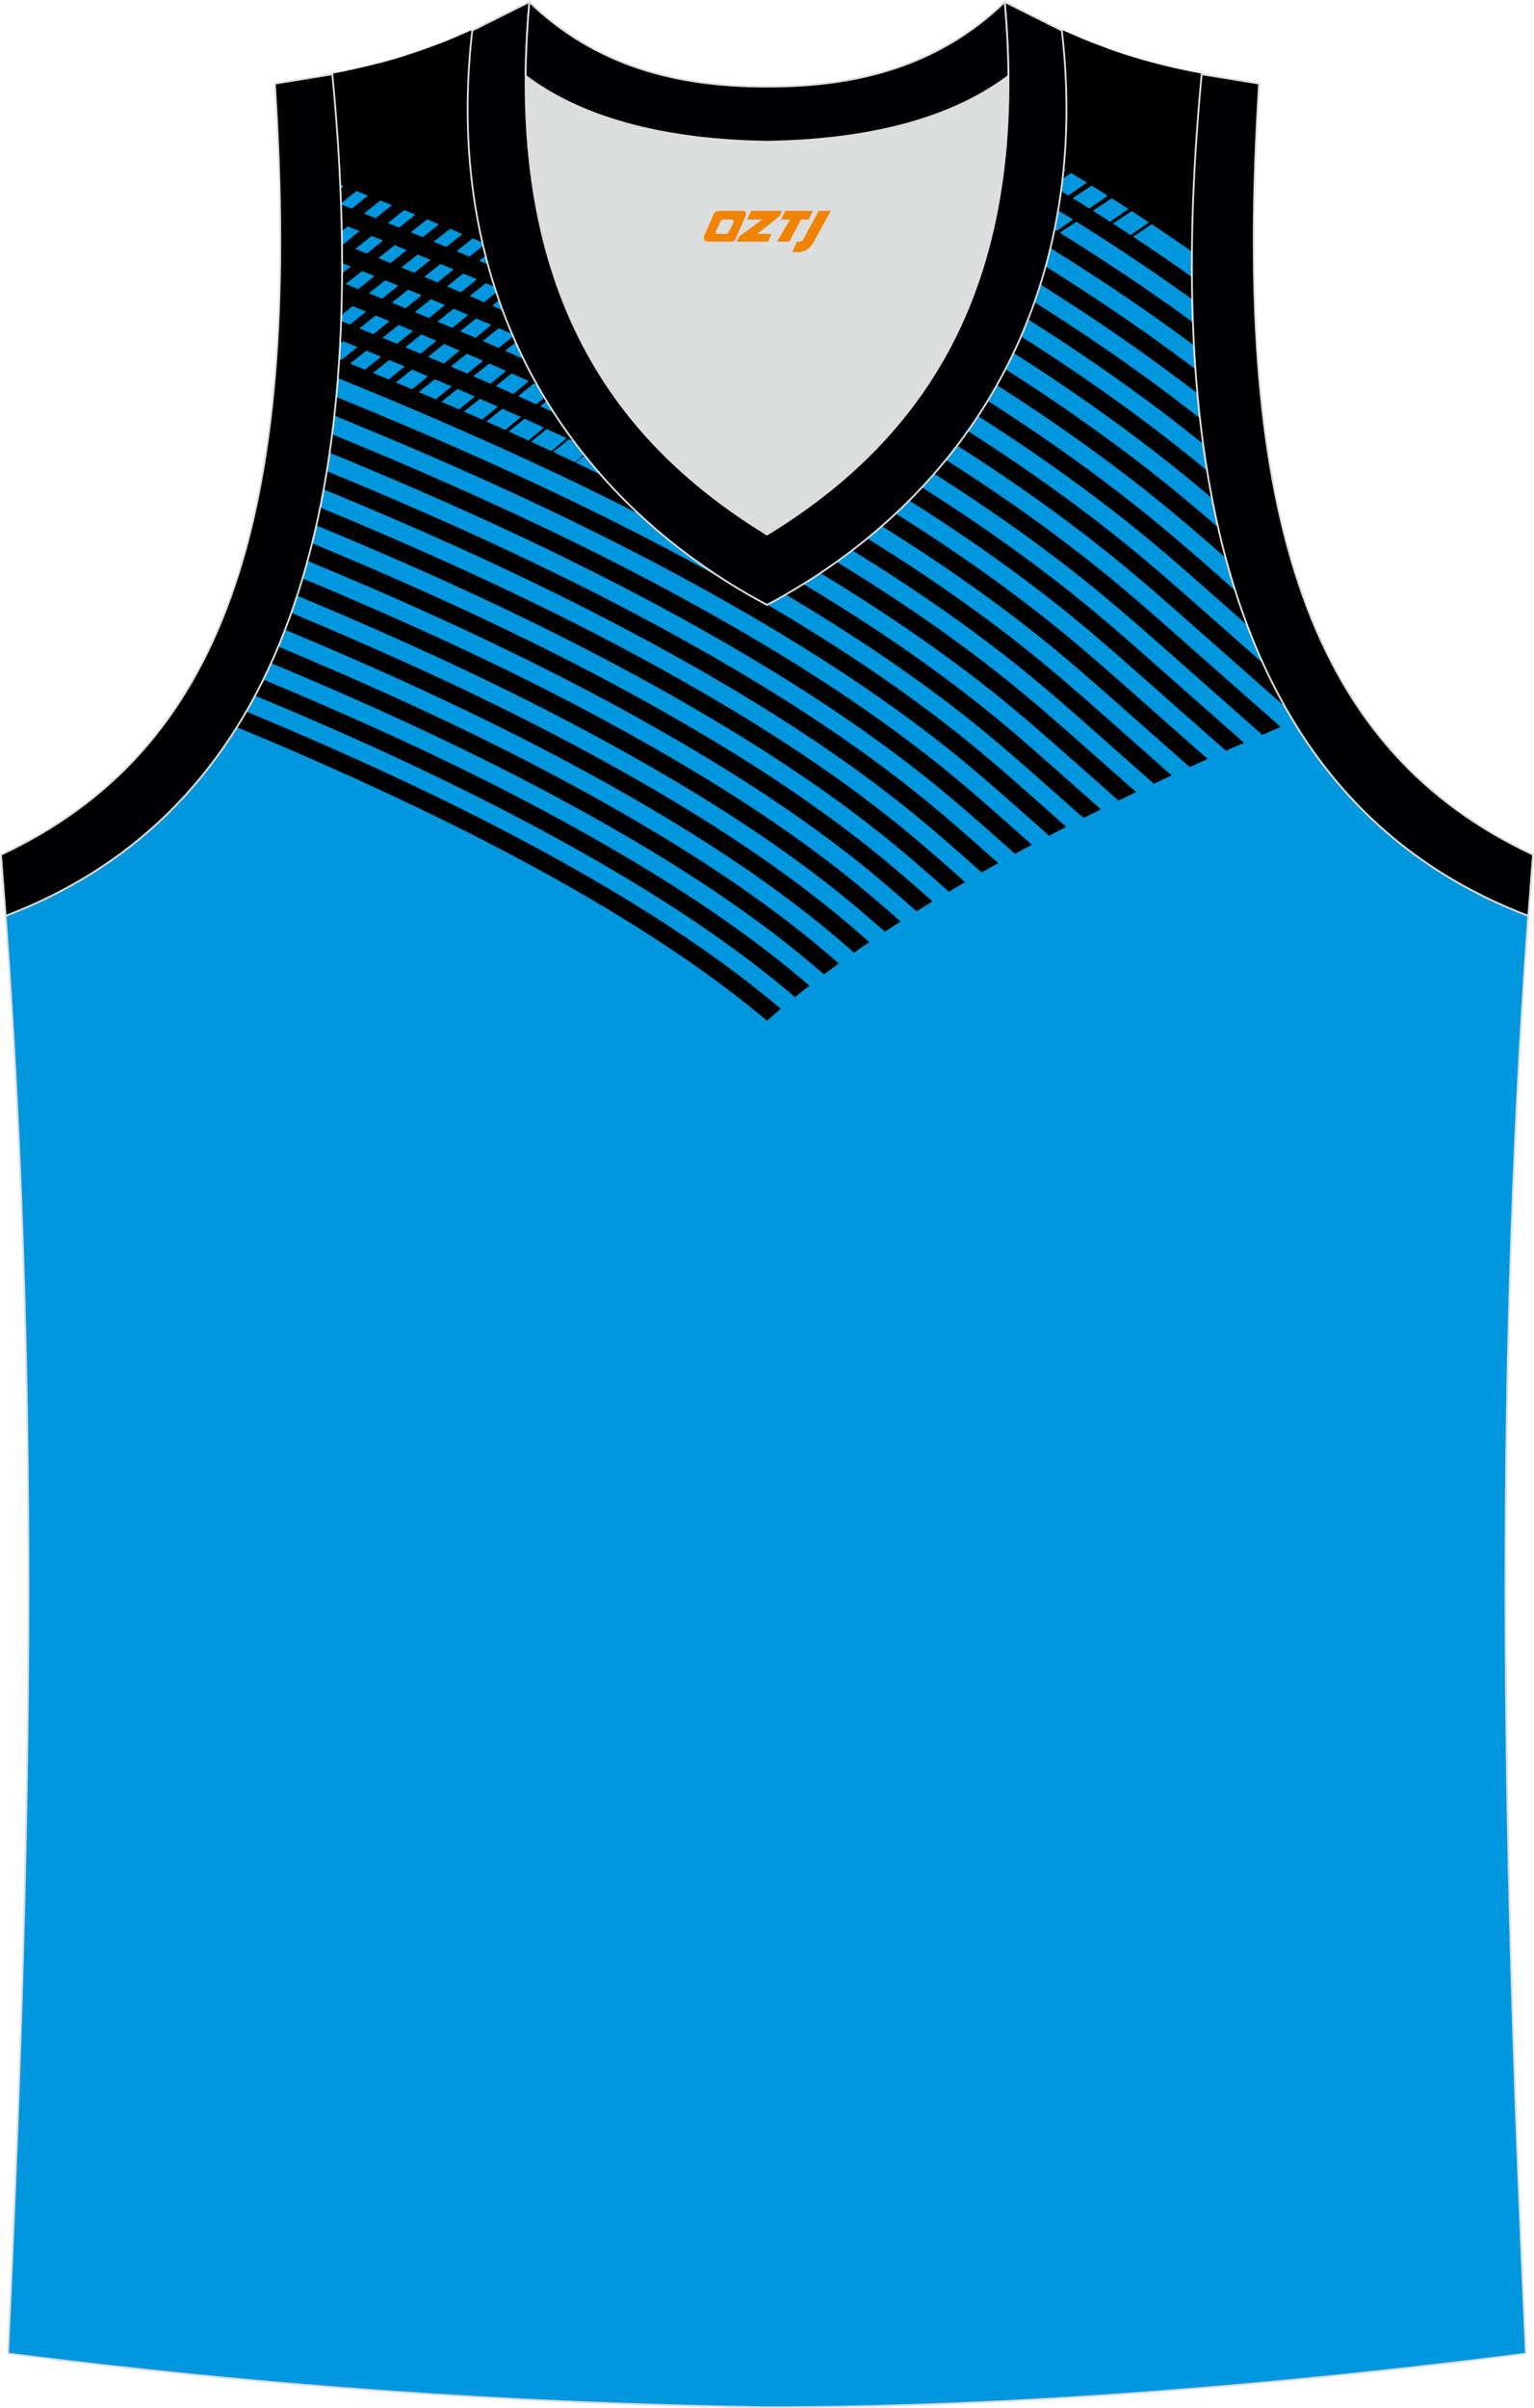 <?xml version="1.0" encoding="utf-8"?>
<!-- Generator: Adobe Illustrator 22.0.0, SVG Export Plug-In . SVG Version: 6.00 Build 0)  -->
<svg xmlns="http://www.w3.org/2000/svg" xmlns:xlink="http://www.w3.org/1999/xlink" version="1.1" id="图层_1" x="0px" y="0px" width="339.16px" height="532.13px" viewBox="0 0 339.16 532.13" enable-background="new 0 0 339.16 532.13" xml:space="preserve">
<g>
	<path fill="#0097DF" stroke="#DCDDDD" stroke-width="0.4" stroke-miterlimit="22.926" d="M169.6,531.92h-0.05H169.6   L169.6,531.92z M169.54,531.92c-57.4-0.83-113-4.88-167.77-11.86C6.56,416,9.12,311.1,1.25,202.3l0.01,0   c54.56-20.79,82.7-77.3,72.23-186l-0.02,0c10.57-1.98,19.61-4.58,30.66-9.54c8.72,14.72,36.41,24.15,65.44,24.58   c29.04-0.42,56.73-9.86,65.45-24.58c11.06,4.97,20.1,7.56,30.66,9.55l-0.02,0c-10.48,108.7,17.66,165.21,72.22,186l0.01,0   c-7.87,108.81-5.31,213.71-0.52,317.77C283.04,526.99,224.28,531.93,169.54,531.92L169.54,531.92z"/>
	<g>
		<path d="M178.95,217.8c-4.9-4.23-10.06-8.26-15.38-12.1c-2.25-1.63-4.54-3.22-6.84-4.78c-6.99-4.74-14.17-9.17-21.35-13.34    c-1.37-0.8-2.74-1.58-4.11-2.36c-9.72-5.51-19.61-10.68-29.59-15.55c-9.91-4.84-20.06-9.47-30.35-13.94    c-4.37-1.9-8.75-3.76-13.14-5.58c-0.59,1.2-1.2,2.38-1.82,3.55c4.49,1.86,8.95,3.76,13.39,5.68c10.04,4.36,20.12,8.96,30.18,13.88    c9.99,4.88,19.81,10.01,29.37,15.43c4.6,2.61,9.2,5.32,13.75,8.13c3.86,2.39,7.69,4.85,11.44,7.4    c7.4,5.02,14.57,10.37,21.27,16.11C176.82,219.47,177.88,218.63,178.95,217.8L178.95,217.8z M52.33,160.67    c0.71-1.13,1.4-2.29,2.07-3.46c6.22,2.58,12.44,5.23,18.61,7.96c38.13,16.85,74.63,36.52,99.62,57.74    c-1.04,0.87-2.05,1.75-3.05,2.63l0,0c-0.6-0.51-1.22-1.02-1.84-1.53c-24.56-20.19-59.66-38.99-96.34-55.19    C65.09,166.02,58.71,163.3,52.33,160.67L52.33,160.67z M59.91,146.51c0.54-1.2,1.08-2.41,1.59-3.64    c4.35,1.81,8.68,3.65,13.01,5.53c10.34,4.49,20.61,9.18,30.73,14.13c10.16,4.97,20.17,10.19,29.96,15.75    c6.82,3.87,13.61,7.93,20.27,12.23c1.98,1.28,3.94,2.58,5.89,3.9c5.35,3.63,10.57,7.43,15.62,11.42c2.89,2.29,5.72,4.65,8.48,7.07    c-1.11,0.8-2.2,1.61-3.28,2.41c-1.22-1.06-2.46-2.11-3.7-3.15c-5.79-4.82-11.87-9.34-18.11-13.62c-0.41-0.28-0.83-0.57-1.24-0.85    c-8.39-5.69-17.1-10.98-25.9-15.96c-3.32-1.88-6.65-3.72-10-5.52c-6.52-3.51-13.11-6.87-19.74-10.11    c-10.08-4.93-20.28-9.59-30.56-14.05C68.62,150.17,64.27,148.32,59.91,146.51L59.91,146.51z M63,139.15    c0.47-1.23,0.93-2.47,1.38-3.73c4.45,1.85,8.88,3.74,13.31,5.66c10.47,4.55,20.87,9.29,31.12,14.3    c9.72,4.75,19.3,9.74,28.69,15.02c0.55,0.31,1.1,0.62,1.65,0.93c9.11,5.16,18.13,10.64,26.86,16.57c1.83,1.24,3.65,2.51,5.45,3.79    c6.03,4.3,11.89,8.83,17.5,13.65c0.71,0.61,1.43,1.23,2.13,1.85l1.11,0.98c-1.14,0.77-2.26,1.55-3.37,2.33l-0.38-0.33    c-4.4-3.88-8.96-7.57-13.65-11.11c-3.61-2.72-7.29-5.34-11.03-7.88c-4.99-3.39-10.08-6.63-15.26-9.76    c-3.75-2.27-7.53-4.48-11.34-6.64c-9.9-5.61-19.95-10.87-30.12-15.84c-10.2-4.99-20.54-9.71-30.95-14.23    C71.77,142.83,67.39,140.97,63,139.15L63,139.15z M65.68,131.61c0.41-1.25,0.81-2.52,1.19-3.81c4.68,1.94,9.35,3.92,14,5.95    c10.6,4.6,21.13,9.41,31.5,14.48c10.42,5.09,20.67,10.45,30.71,16.15c7.57,4.29,15.06,8.79,22.38,13.56    c6.7,4.38,13.26,9,19.6,13.93c0.57,0.45,1.15,0.9,1.72,1.35c4.27,3.38,8.34,6.87,12.34,10.39c-1.17,0.75-2.32,1.5-3.47,2.26    c-2.73-2.4-5.47-4.76-8.24-7.03c-1.03-0.85-2.06-1.68-3.1-2.5c-5.62-4.45-11.44-8.65-17.41-12.66c-1.2-0.8-2.4-1.6-3.61-2.39    c-7.23-4.72-14.66-9.17-22.18-13.44c-10.02-5.68-20.2-11-30.49-16.04c-10.33-5.05-20.79-9.83-31.33-14.4    C74.78,135.43,70.24,133.51,65.68,131.61L65.68,131.61z M67.98,123.92c0.35-1.28,0.68-2.58,1.01-3.89    c5.03,2.08,10.06,4.21,15.06,6.39c10.73,4.66,21.38,9.52,31.89,14.66c10.54,5.16,20.93,10.58,31.09,16.35    c6.56,3.72,13.03,7.57,19.35,11.59c1.19,0.76,2.37,1.52,3.55,2.29c7.45,4.87,14.75,10.05,21.81,15.63    c5.03,3.98,9.76,8.09,14.44,12.23c-1.19,0.73-2.37,1.46-3.54,2.19c-1.24-1.09-2.47-2.18-3.71-3.26c-3.19-2.77-6.4-5.48-9.65-8.05    c-6.88-5.45-14.1-10.56-21.53-15.42c-7.44-4.86-15.03-9.41-22.69-13.76c-10.08-5.72-20.33-11.07-30.68-16.15l-0.19-0.09    c-7.79-3.81-15.66-7.47-23.58-11c-2.71-1.21-5.42-2.4-8.13-3.58C77.67,127.98,72.84,125.94,67.98,123.92L67.98,123.92z     M69.93,116.09c0.29-1.3,0.58-2.62,0.85-3.95c4.76,1.96,9.51,3.97,14.25,6.01c0.73,0.32,1.47,0.64,2.21,0.96    c10.86,4.72,21.64,9.64,32.27,14.84c5.15,2.52,10.27,5.1,15.34,7.76c5.43,2.84,10.81,5.77,16.13,8.79    c7.97,4.52,15.82,9.23,23.43,14.21c3.11,2.03,6.19,4.12,9.24,6.26c4.43,3.11,8.79,6.35,13.06,9.73c2.38,1.88,4.7,3.81,7,5.76    c3.27,2.78,6.48,5.61,9.68,8.45c-1.21,0.7-2.41,1.41-3.6,2.12c-5.1-4.52-10.23-9.01-15.54-13.21c-1.94-1.54-3.91-3.05-5.9-4.54    c-5.23-3.91-10.62-7.65-16.12-11.24c-5.41-3.54-10.9-6.92-16.44-10.18c-2.25-1.32-4.51-2.62-6.77-3.91    c-10.27-5.82-20.69-11.28-31.24-16.44c-10.58-5.18-21.3-10.07-32.1-14.76C80.44,120.48,75.2,118.26,69.93,116.09L69.93,116.09z     M71.55,108.12c0.24-1.32,0.48-2.66,0.7-4.01c6.07,2.49,12.13,5.04,18.16,7.67c11,4.77,21.9,9.75,32.66,15.02    c10.8,5.28,21.43,10.84,31.83,16.74c4.14,2.35,8.24,4.74,12.3,7.2c3.93,2.38,7.82,4.82,11.65,7.33    c6.49,4.25,12.87,8.72,19.09,13.47c1.24,0.95,2.48,1.91,3.71,2.88c4.6,3.65,9.02,7.45,13.4,11.29c1.68,1.48,3.35,2.96,5.02,4.44    l0.64,0.57c-1.23,0.68-2.45,1.37-3.67,2.06l-0.28-0.25c-5.08-4.51-10.17-9.01-15.41-13.26c-0.72-0.58-1.44-1.16-2.16-1.73    c-7.08-5.6-14.48-10.86-22.1-15.87l-0.42-0.27c-7.77-5.09-15.71-9.85-23.73-14.4c-10.39-5.89-20.94-11.41-31.62-16.64    c-10.71-5.24-21.56-10.2-32.48-14.94C83.11,112.94,77.35,110.5,71.55,108.12L71.55,108.12z M72.88,100.04    c0.19-1.34,0.38-2.7,0.56-4.07c6.74,2.75,13.46,5.57,20.15,8.48c8.7,3.78,17.34,7.68,25.9,11.76c2.39,1.14,4.77,2.28,7.14,3.44    c10.92,5.35,21.68,10.97,32.21,16.94c8.33,4.72,16.52,9.65,24.47,14.85c1.26,0.82,2.51,1.65,3.75,2.49    c6.66,4.48,13.19,9.2,19.54,14.23c1.32,1.05,2.63,2.11,3.93,3.18c5.07,4.18,9.95,8.52,14.84,12.86l0.76,0.67    c0.67,0.6,1.34,1.19,2.02,1.79c-1.25,0.67-2.49,1.34-3.73,2.01l-1.68-1.49c-3.2-2.84-6.41-5.69-9.65-8.47    c-2.95-2.54-5.92-5.02-8.96-7.42c-3.5-2.77-7.07-5.46-10.71-8.07c-4.03-2.89-8.13-5.7-12.3-8.43    c-7.95-5.2-16.06-10.08-24.25-14.73c-2.27-1.29-4.54-2.56-6.83-3.81c-8.3-4.55-16.7-8.88-25.16-13.03    c-10.84-5.31-21.81-10.32-32.87-15.12c-2.83-1.23-5.67-2.44-8.52-3.65C79.97,102.96,76.43,101.49,72.88,100.04L72.88,100.04z     M73.93,91.84c0.15-1.36,0.29-2.74,0.42-4.12c7.5,3.04,14.98,6.18,22.43,9.41c11.25,4.89,22.41,9.99,33.43,15.38    c11.05,5.41,21.93,11.1,32.58,17.14c8.51,4.82,16.87,9.85,24.99,15.18c1.91,1.25,3.82,2.53,5.72,3.82    c3.1,2.11,6.17,4.28,9.21,6.51c2.99,2.19,5.95,4.44,8.87,6.75c3.59,2.85,7.08,5.78,10.52,8.76c2.9,2.51,5.77,5.06,8.64,7.6    c1.34,1.19,2.68,2.38,4.03,3.57l0.97,0.86c-1.27,0.65-2.53,1.31-3.79,1.96c-1.29-1.13-2.57-2.27-3.85-3.41    c-1.26-1.12-2.53-2.24-3.8-3.36c-4.99-4.4-10.01-8.76-15.19-12.86c-0.61-0.48-1.22-0.96-1.83-1.44    c-6.97-5.42-14.22-10.54-21.68-15.43c-2.54-1.66-5.1-3.29-7.67-4.9c-2.83-1.76-5.68-3.49-8.54-5.19c-2.84-1.68-5.7-3.34-8.56-4.96    c-10.63-6.03-21.44-11.69-32.37-17.04c-10.96-5.37-22.07-10.44-33.26-15.3C88.16,97.72,81.06,94.74,73.93,91.84L73.93,91.84z     M74.71,83.54c0.11-1.38,0.21-2.77,0.3-4.17c8.35,3.36,16.67,6.83,24.95,10.43c11.38,4.94,22.67,10.1,33.81,15.56    c11.18,5.47,22.18,11.23,32.96,17.34c8.68,4.92,17.22,10.06,25.51,15.5c8.3,5.44,16.42,11.22,24.28,17.44    c2.73,2.16,5.4,4.37,8.03,6.62c2.91,2.48,5.78,5,8.65,7.53c0.96,0.84,1.91,1.69,2.86,2.54c1.33,1.18,2.66,2.35,3.99,3.53    l3.36,2.97c-1.28,0.64-2.56,1.28-3.84,1.92l-2.16-1.91c-0.69-0.61-1.39-1.23-2.08-1.84l-1.91-1.69    c-4.59-4.07-9.18-8.14-13.87-12.06c-1.81-1.52-3.65-3.01-5.49-4.48c-1.07-0.85-2.15-1.69-3.23-2.52    c-6.7-5.15-13.64-10.03-20.77-14.7c-8.28-5.43-16.74-10.52-25.3-15.37c-10.76-6.1-21.69-11.82-32.74-17.23    c-11.09-5.43-22.32-10.57-33.64-15.48C90.55,90.05,82.65,86.75,74.71,83.54L74.71,83.54z M75.25,75.15    c0.07-1.39,0.13-2.8,0.18-4.21c9.27,3.71,18.51,7.55,27.71,11.54c8.97,3.89,17.88,7.92,26.71,12.12c2.5,1.19,5,2.4,7.49,3.61    c11.3,5.54,22.43,11.36,33.33,17.54l1.02,0.58c8.51,4.85,16.88,9.9,25.02,15.24c7.68,5.03,15.21,10.35,22.52,16.04    c0.75,0.59,1.51,1.17,2.25,1.77c6.88,5.45,13.4,11.22,19.92,17c1.31,1.16,2.62,2.32,3.94,3.48l3.38,2.98l2.48,2.18    c-1.3,0.62-2.59,1.25-3.88,1.88l-0.88-0.77l-3.73-3.29c-1.31-1.16-2.63-2.32-3.94-3.48l-1.96-1.73    c-5.84-5.17-11.71-10.31-17.79-15.13c-7.85-6.21-16.05-12.05-24.5-17.59c-0.32-0.21-0.64-0.42-0.96-0.63    c-8.15-5.31-16.46-10.3-24.85-15.07c-10.88-6.17-21.94-11.96-33.11-17.43c-11.22-5.5-22.58-10.69-34.03-15.66    c-1.47-0.64-2.94-1.27-4.42-1.9C89.89,81.12,82.59,78.1,75.25,75.15L75.25,75.15z M75.55,66.68c0.03-1.41,0.06-2.82,0.07-4.25    c7.97,3.16,15.92,6.42,23.84,9.79c2.28,0.97,4.57,1.95,6.84,2.94c11.64,5.06,23.19,10.34,34.58,15.92    c11.43,5.6,22.68,11.49,33.71,17.74c9.04,5.13,17.93,10.48,26.56,16.14l0.79,0.52c8.36,5.51,16.54,11.36,24.48,17.64    c1.9,1.51,3.78,3.04,5.64,4.59c4.98,4.16,9.82,8.45,14.66,12.73c1.29,1.15,2.59,2.29,3.88,3.44l0.1,0.09l8.34,7.36    c-1.31,0.61-2.62,1.22-3.93,1.84l-7.14-6.3c-1.29-1.14-2.59-2.29-3.88-3.44c-2.66-2.36-5.32-4.71-8-7.04    c-3.98-3.47-8.01-6.88-12.13-10.14c-3.81-3.02-7.71-5.95-11.67-8.8c-4.36-3.14-8.81-6.18-13.32-9.15    c-8.62-5.66-17.43-10.96-26.34-16.02c-11-6.24-22.18-12.09-33.49-17.63c-11.34-5.56-22.83-10.81-34.41-15.84    c-8.89-3.86-17.85-7.59-26.87-11.2L75.55,66.68L75.55,66.68z M75.65,58.13c0-1.42-0.01-2.85-0.03-4.29    c11.35,4.46,22.64,9.12,33.87,13.99c11.77,5.11,23.45,10.45,34.97,16.1c11.56,5.66,22.94,11.62,34.08,17.94    c9.22,5.23,18.28,10.69,27.08,16.46c8.81,5.78,17.42,11.92,25.77,18.53c4.24,3.35,8.35,6.84,12.41,10.37    c2.77,2.41,5.52,4.85,8.27,7.28c1.27,1.13,2.55,2.26,3.83,3.38l6.05,5.34l5.05,4.46c-1.33,0.6-2.65,1.2-3.97,1.8l-9.77-8.62    c-1.28-1.13-2.55-2.26-3.83-3.38l-2.06-1.83c-6.06-5.36-12.14-10.69-18.45-15.68c-0.6-0.48-1.21-0.96-1.82-1.43    c-7.61-5.93-15.53-11.54-23.66-16.88c-8.79-5.77-17.77-11.19-26.86-16.34c-11.13-6.31-22.43-12.23-33.86-17.83    c-11.47-5.62-23.09-10.94-34.79-16.02C97.26,66.85,86.5,62.41,75.65,58.13L75.65,58.13z M75.54,49.51    c-0.03-1.43-0.08-2.87-0.13-4.32c12.48,4.86,24.91,9.96,37.26,15.32c11.9,5.17,23.71,10.57,35.35,16.28    c11.68,5.73,23.19,11.75,34.46,18.14c9.34,5.3,18.57,10.86,27.6,16.79c8.46,5.56,16.72,11.42,24.71,17.66    c0.52,0.41,1.04,0.82,1.56,1.23c7.28,5.76,14.18,11.87,21.08,17.98c1.25,1.11,2.5,2.22,3.76,3.32l12.01,10.59l1.85,1.63    c-1.07,0.47-2.15,0.94-3.22,1.41l-0.79,0.35l-12.46-11l-0.01-0.01c-1.25-1.11-2.51-2.21-3.76-3.32    c-6.88-6.09-13.75-12.18-20.9-17.84c-7.6-6.01-15.46-11.67-23.52-17.05c-0.82-0.55-1.65-1.09-2.46-1.63    c-8.9-5.85-18.06-11.37-27.38-16.65c-11.25-6.38-22.68-12.37-34.24-18.03c-11.6-5.68-23.34-11.06-35.18-16.2    c-3.19-1.39-6.39-2.76-9.6-4.11C92.91,56.43,84.25,52.91,75.54,49.51L75.54,49.51z M75.25,40.82c-0.06-1.44-0.14-2.89-0.22-4.35    c13.68,5.28,27.3,10.84,40.82,16.71c12.03,5.22,23.96,10.69,35.74,16.46c11.81,5.79,23.44,11.88,34.83,18.34    c9.52,5.4,18.92,11.07,28.12,17.12c9.18,6.03,18.13,12.42,26.76,19.24c7.41,5.86,14.43,12.08,21.46,18.3    c1.17,1.04,2.34,2.07,3.51,3.11l0.19,0.16l16.68,14.72c-1.35,0.57-2.7,1.15-4.05,1.73l-15.27-13.47c-1.24-1.09-2.47-2.18-3.7-3.27    c-2.84-2.51-5.67-5.02-8.53-7.5c-4.19-3.65-8.43-7.23-12.76-10.66c-8.53-6.75-17.39-13.07-26.48-19.04    c-9.07-5.96-18.4-11.59-27.9-16.98c-11.37-6.45-22.93-12.5-34.61-18.23c-11.72-5.75-23.6-11.18-35.56-16.38    C101.41,51.25,88.39,45.92,75.25,40.82L75.25,40.82z M74.76,32.08c-0.09-1.45-0.19-2.91-0.3-4.38c3.95,1.51,7.89,3.04,11.82,4.6    c1.57,0.62,3.15,1.25,4.72,1.88c9.38,3.76,18.73,7.65,28.03,11.69c12.16,5.28,24.22,10.8,36.12,16.64c2.03,0.99,4.05,2,6.06,3.01    c9.86,4.95,19.58,10.11,29.14,15.53c8.14,4.61,16.19,9.43,24.11,14.5c1.52,0.97,3.03,1.95,4.54,2.94    c5.72,3.76,11.35,7.65,16.86,11.69c3.51,2.57,6.97,5.21,10.39,7.91c3.79,3,7.49,6.1,11.14,9.24c3.6,3.1,7.16,6.25,10.72,9.4    c1.21,1.07,2.42,2.15,3.64,3.21l7.53,6.65c1.52,3.35,3.15,6.55,4.89,9.62l-3.14-2.77l-11.92-10.52c-1.21-1.07-2.42-2.14-3.64-3.21    c-7.13-6.31-14.26-12.62-21.68-18.5c-2.35-1.86-4.71-3.68-7.1-5.47c-6.47-4.85-13.11-9.49-19.87-13.93    c-4.57-3.01-9.21-5.93-13.91-8.79c-4.79-2.91-9.63-5.75-14.52-8.52c-11.5-6.52-23.18-12.64-34.99-18.43    c-7.71-3.78-15.49-7.43-23.31-10.96c-2.77-1.25-5.56-2.49-8.34-3.72c-1.43-0.63-2.86-1.25-4.29-1.88    C103.39,43.4,89.15,37.61,74.76,32.08L74.76,32.08z M74.11,23.28c15.69,5.97,31.21,12.25,46.52,18.9    c12.23,5.31,24.36,10.86,36.33,16.74c11.94,5.86,23.74,12.04,35.36,18.63c9.85,5.59,19.53,11.44,28.94,17.62    c9.43,6.2,18.62,12.76,27.47,19.76c7.56,5.98,14.83,12.41,22.09,18.84c1.18,1.05,2.37,2.1,3.56,3.15l1.38,1.22    c-0.94-2.49-1.83-5.04-2.67-7.66c-7.17-6.34-14.34-12.68-21.9-18.66c-8.94-7.08-18.22-13.7-27.75-19.97    c-9.54-6.27-19.29-12.17-29.16-17.76c-11.64-6.6-23.52-12.82-35.58-18.74c-12.02-5.9-24.21-11.48-36.5-16.82    c-16.05-6.97-32.22-13.5-48.48-19.66C73.86,20.35,73.99,21.83,74.11,23.28L74.11,23.28z M76.58,15.68    c15.93,6.05,31.69,12.43,47.24,19.18c12.36,5.36,24.62,10.98,36.72,16.92c12.06,5.92,23.99,12.17,35.74,18.83    c10.03,5.69,19.89,11.64,29.46,17.94c9.6,6.31,18.95,12.99,27.96,20.13c4.53,3.59,8.96,7.33,13.34,11.13    c1.32,1.15,2.64,2.31,3.96,3.46c-0.59-2.2-1.15-4.45-1.67-6.74c-4.3-3.73-8.67-7.42-13.16-10.97    c-9.1-7.21-18.55-13.95-28.24-20.33c-9.71-6.39-19.63-12.38-29.68-18.09c-11.76-6.67-23.77-12.96-35.96-18.94    c-12.15-5.96-24.47-11.6-36.89-16.99c-13.87-6.02-27.83-11.72-41.87-17.14C81.24,14.67,78.94,15.19,76.58,15.68L76.58,15.68z     M89.87,12.25c12.49,4.88,24.88,9.97,37.12,15.29c12.49,5.42,24.87,11.09,37.1,17.09c12.19,5.98,24.25,12.3,36.11,19.03    c10.21,5.79,20.24,11.85,29.99,18.27c9.77,6.43,19.28,13.23,28.45,20.49c3.15,2.49,6.24,5.06,9.31,7.66    c-0.39-2-0.75-4.04-1.09-6.11c-1.9-1.58-3.82-3.14-5.76-4.68c-9.26-7.33-18.88-14.2-28.74-20.69    c-9.88-6.5-19.98-12.61-30.21-18.41c-11.88-6.74-24.02-13.1-36.33-19.14c-11.24-5.52-22.63-10.76-34.1-15.79    c-4.77-1.59-9.17-3.47-13.04-5.61c-7.65-3.23-15.33-6.37-23.03-9.42C93.7,10.98,91.78,11.64,89.87,12.25L89.87,12.25z     M101.07,8.09c1-0.43,2.03-0.87,3.06-1.34c0.74,1.25,1.62,2.46,2.62,3.63C104.86,9.61,102.97,8.85,101.07,8.09L101.07,8.09z     M151.82,29.93c5.31,2.46,10.59,4.98,15.84,7.56c12.32,6.04,24.5,12.43,36.49,19.23c10.38,5.89,20.59,12.06,30.51,18.59    c9.94,6.54,19.62,13.46,28.95,20.85c0.8,0.63,1.6,1.27,2.39,1.91c-0.25-1.86-0.49-3.74-0.71-5.65    c-9.18-7.23-18.69-14.01-28.45-20.43c-10.05-6.61-20.32-12.83-30.73-18.73c-12.01-6.81-24.26-13.23-36.71-19.34    c-1.92-0.94-3.85-1.88-5.78-2.81C159.63,30.88,155.68,30.49,151.82,29.93L151.82,29.93z M173.03,31.23    c1.73,0.85,3.46,1.72,5.18,2.58l0.01,0c1.48,0.74,2.96,1.49,4.43,2.25l0.52,0.27c1.79,0.92,3.58,1.85,5.36,2.78l0.21,0.11    c0.69,0.36,1.38,0.73,2.07,1.09l0.25,0.13c0.68,0.36,1.35,0.72,2.03,1.08s1.35,0.72,2.03,1.08l0.82,0.44    c0.5,0.27,1,0.54,1.49,0.81c0.56,0.3,1.11,0.6,1.67,0.91l1.38,0.76l0.4,0.22c1.31,0.72,2.61,1.44,3.91,2.17l0.61,0.34l1.3,0.73    l0.82,0.46l0.57,0.32l1.15,0.65c0.8,0.46,1.61,0.92,2.41,1.38c0.47,0.27,0.94,0.54,1.4,0.81l0.75,0.44l0.52,0.31    c1.06,0.62,2.12,1.24,3.18,1.87l0.67,0.4c0.48,0.28,0.95,0.57,1.43,0.85l0.56,0.33l0.4,0.24l0.58,0.35l0.38,0.23l0.61,0.37    l0.35,0.21l0.64,0.39l0.31,0.19c2.09,1.27,4.17,2.56,6.25,3.85c3.16,1.98,6.31,4,9.42,6.05c7.46,4.91,14.77,10.03,21.91,15.4    l0.71,0.53l0.44,0.33l0.15,0.11c0.53,0.4,1.06,0.81,1.6,1.22l0.81,0.62c-0.16-1.76-0.31-3.53-0.43-5.33l-0.88-0.66    c-2.88-2.16-5.79-4.29-8.72-6.38c-4.41-3.14-8.88-6.19-13.4-9.17c-6.48-4.26-13.04-8.37-19.68-12.33l-0.44-0.26    c-0.4-0.24-0.79-0.47-1.19-0.71l-1.1-0.65l-0.71-0.42l-0.58-0.34l-0.27-0.16l-0.73-0.43l-0.94-0.55l-0.6-0.35l-0.11-0.06    l-1.21-0.7l-0.42-0.24c-0.71-0.41-1.41-0.81-2.12-1.22l-1.15-0.65l-0.57-0.32l-0.82-0.46l-0.64-0.36l-1.27-0.71    c-0.44-0.25-0.89-0.49-1.33-0.74l-1.02-0.56l-0.69-0.38c-7.53-4.16-15.15-8.17-22.85-12.06    C178.28,30.95,175.66,31.13,173.03,31.23L173.03,31.23z M187.98,29.83c8.09,4.17,16.11,8.49,24.05,12.99    c10.74,6.09,21.29,12.48,31.55,19.24c6.93,4.56,13.73,9.3,20.38,14.25c-0.09-1.68-0.16-3.39-0.23-5.11    c-5.89-4.3-11.88-8.45-17.98-12.46c-10.38-6.84-21-13.27-31.77-19.38c-6.45-3.66-12.98-7.21-19.57-10.66    C192.32,29.13,190.17,29.51,187.98,29.83L187.98,29.83z M200.41,27.33c5.22,2.78,10.41,5.63,15.56,8.55    c10.92,6.19,21.65,12.69,32.07,19.56c5.25,3.46,10.44,7.03,15.55,10.7c-0.04-1.63-0.06-3.28-0.07-4.94    c-4.38-3.11-8.81-6.13-13.29-9.09c-10.56-6.96-21.35-13.49-32.29-19.7c-3.98-2.26-8-4.48-12.03-6.66    C204.12,26.32,202.29,26.85,200.41,27.33z"/>
		<path d="M263.52,55.59c-13.9-9.69-28.33-18.62-43.07-26.98c-2.91-1.65-5.83-3.28-8.77-4.89c10.79-4.21,19.2-10,23.34-16.98    c11.06,4.97,20.1,7.56,30.66,9.55l-0.02,0C264.32,30.24,263.62,43.33,263.52,55.59z"/>
		<path d="M260.77,51.2l2.85-1.92l0.02-0.73l-2.01,1.45C261.7,50.09,260.7,51.1,260.77,51.2z"/>
		<path d="M248.88,53.41c4.52-3.02,9.95-6.69,14.93-10.04l0.04-1.11c-5.15,3.6-10.95,7.65-15.58,10.9    C248.37,53.29,248.79,53.27,248.88,53.41z"/>
		<path d="M244.89,50.17l19.19-12.75c0.02-0.46,0.04-0.92,0.07-1.38l-19.6,13.56C244.67,49.77,244.77,50,244.89,50.17z"/>
		<path d="M234.03,51.61c9.03-5.98,19.58-12.99,28.61-18.97c-0.24-0.34-0.48-0.69-0.71-1.03c-8.93,6.11-21.38,14.64-30.31,20.76    C231.76,52.57,233.89,51.4,234.03,51.61z"/>
		<path d="M226.95,50.54l32.68-21.63c-0.26-0.38-0.52-0.76-0.78-1.14l-32.39,22.02L226.95,50.54z"/>
		<path d="M221.96,48.05l34.66-22.88c-0.28-0.42-0.57-0.83-0.85-1.25l-34.42,23.31L221.96,48.05z"/>
		<path d="M217.09,45.51l36.52-24.06c-0.3-0.45-0.61-0.9-0.91-1.35l-36.3,24.48L217.09,45.51z"/>
		<path d="M212.53,42.76l38.06-25.05c-0.33-0.49-0.65-0.97-0.98-1.46l-38.56,25.83L212.53,42.76z"/>
		<path d="M209.99,38.65l37.59-24.67c-0.35-0.52-0.7-1.04-1.05-1.57l-39.51,26.41L209.99,38.65z"/>
		<path d="M203.08,37.45l41.11-26.95c-0.76-0.28-1.53-0.57-2.31-0.87l-40.73,27.14L203.08,37.45z"/>
		<path d="M198.5,34.77l40.25-26.41c-0.77-0.32-1.54-0.65-2.32-0.99l-3.4,2.26c-4.5,5.64-11.89,10.38-21.01,13.98l-15.5,10.31    L198.5,34.77z"/>
		<path d="M196.56,30.27l4.91-3.22c-1.8,0.48-3.65,0.93-5.52,1.33l-3.58,2.38L196.56,30.27z"/>
		<polygon points="188.35,29.93 188.65,29.73 188.2,29.8   "/>
		<path d="M143.82,94.9l8.65-7.19l-0.5-0.57l-8.31,7.57L143.82,94.9L143.82,94.9z M74.84,81.73c0.04-0.59,0.09-1.18,0.13-1.78    l39.41-31.76c0.44,0.56,0.89,1.11,1.34,1.67l-40.3,32.05L74.84,81.73L74.84,81.73z M75.21,75.93l37.16-29.5    c-0.47-0.59-0.94-1.18-1.41-1.76l-35.63,28.7C75.29,74.22,75.25,75.08,75.21,75.93L75.21,75.93z M75.47,69.62l33.56-26.63    c-0.5-0.62-0.99-1.24-1.49-1.87L75.55,66.8C75.53,67.74,75.5,68.68,75.47,69.62L75.47,69.62z M75.62,63.4l30.07-23.86    c-0.52-0.65-1.04-1.31-1.57-1.97L75.64,60.4C75.64,61.41,75.63,62.41,75.62,63.4L75.62,63.4z M75.64,57.32l26.7-21.22l-1.64-2.06    L75.63,54.19C75.64,55.24,75.64,56.28,75.64,57.32L75.64,57.32z M75.57,51.06L97.7,33.48l-1.64-2.07L75.5,47.94    C75.53,48.98,75.55,50.03,75.57,51.06L75.57,51.06z M75.41,44.9c-0.04-1.06-0.08-2.13-0.13-3.21l14.83-11.92l1.68,2.11L75.41,44.9    L75.41,44.9z M75.11,38.2c-0.14-2.67-0.3-5.38-0.48-8.12l9.87-2.78l1.68,2.11L75.11,38.2L75.11,38.2z M80.23,84.17l38.83-30.86    c-0.42-0.52-0.84-1.04-1.26-1.56L78.23,83.67L80.23,84.17L80.23,84.17z M87.22,84.74l35.18-27.99c-0.4-0.49-0.79-0.98-1.19-1.46    l-36.94,29.9L87.22,84.74L87.22,84.74z M90.12,88.6l35.62-28.42c-0.37-0.46-0.74-0.91-1.11-1.36L88.58,88.06L90.12,88.6    L90.12,88.6z M94.91,90.92l34.17-27.29c-0.35-0.42-0.69-0.84-1.03-1.26L94.13,90.05L94.91,90.92L94.91,90.92z M99.99,93.01    l32.43-25.94c-0.32-0.39-0.64-0.78-0.96-1.17L99.31,92.26L99.99,93.01L99.99,93.01z M105.19,95.03l30.57-24.52    c-0.29-0.35-0.59-0.71-0.88-1.06l-30.25,24.88L105.19,95.03L105.19,95.03z M112.34,95.45c8.45-6.78,18.32-14.72,26.76-21.5    c-0.27-0.32-0.54-0.64-0.81-0.96c-8.34,6.9-19.95,16.53-28.29,23.43C110.17,96.62,112.19,95.25,112.34,95.45L112.34,95.45z     M115.4,99.22c7.06-5.68,19.99-16.15,27.05-21.83c-0.24-0.29-0.49-0.58-0.73-0.86c-6.95,5.81-19.67,16.46-26.62,22.27    C115.24,98.96,115.27,99.06,115.4,99.22L115.4,99.22z M120.8,101.11c-0.11-0.13-0.31-0.01-0.42-0.14    c5.56-4.71,19.2-16.19,24.76-20.9c0.22,0.25,0.44,0.51,0.65,0.76C140.13,85.42,126.46,96.52,120.8,101.11L120.8,101.11z     M124.46,104.55c-0.08-0.1,0.83-0.63,0.75-0.72c4.16-3.62,19.18-16.6,23.35-20.21c0.19,0.22,0.38,0.44,0.58,0.67    C144.86,87.77,128.73,101.06,124.46,104.55z"/>
		<path d="M190.68,102.84c-9.92-7.26-19.79-14.6-30.1-21.32c-21.4-13.97-44.1-25.83-67.36-36.36c-6.01-2.72-12.07-5.35-18.15-7.89    c-0.36-6.77-0.88-13.76-1.57-20.98l-0.02,0c10.57-1.98,19.61-4.58,30.66-9.54c8.72,14.72,36.41,24.15,65.44,24.58    c5.55-0.08,11.05-0.49,16.38-1.2c3.21,9.7,10.3,22.23,30.73,38.17l-19.56,39.26L190.68,102.84z"/>
	</g>
	<path fill="#DCDDDD" d="M169.59,31.33c26.47-0.42,42.94-6.71,53.31-14.5c0.02-0.06,0.04-0.12,0.05-0.17   c0.48,51.69-21.13,81.77-53.36,101.45c-32.23-19.68-53.84-49.76-53.36-101.45c0.02,0.06,0.03,0.12,0.05,0.17   C126.65,24.62,143.12,30.91,169.59,31.33C169.59,31.33,169.59,31.33,169.59,31.33z"/>
	<path fill="#000002" stroke="#DCDDDD" stroke-width="0.4" stroke-miterlimit="22.926" d="M1.25,202.37   c54.56-20.79,82.7-77.29,72.23-185.96l-12.71,2.07c6.3,97.73-12.02,147.62-60.55,170.38L1.25,202.37z"/>
	<path fill="#000004" stroke="#DCDDDD" stroke-width="0.4" stroke-miterlimit="22.926" d="M117.04,0.43   c-5.53,61.77,17.08,96.01,52.55,117.67c35.47-21.65,58.08-55.89,52.55-117.67l12.63,6.31c6.7,58.04-20.2,103-65.18,126.92   c-44.98-23.92-71.88-68.89-65.18-126.92L117.04,0.43z"/>
	<path fill="#000004" stroke="#DCDDDD" stroke-width="0.4" stroke-miterlimit="22.926" d="M117.04,0.43   c14.83,14.31,32.94,18.76,52.55,18.71c19.62,0.05,37.73-4.4,52.55-18.71c0.5,5.63,0.77,11.02,0.82,16.2   c-0.02,0.06-0.04,0.13-0.06,0.19c-10.37,7.8-26.85,14.08-53.31,14.5c-26.46-0.42-42.94-6.71-53.31-14.5   c-0.02-0.06-0.04-0.13-0.06-0.19C116.27,11.45,116.54,6.06,117.04,0.43L117.04,0.43z"/>
	<path fill="#000002" stroke="#DCDDDD" stroke-width="0.4" stroke-miterlimit="22.926" d="M337.91,202.37   c-0.85-0.32-1.7-0.66-2.54-1c-0.84-0.34-1.67-0.69-2.5-1.05c-0.83-0.36-1.65-0.73-2.46-1.11c-0.81-0.38-1.62-0.76-2.42-1.16   c-0.8-0.4-1.6-0.8-2.38-1.21c-0.79-0.42-1.57-0.84-2.34-1.27c-0.77-0.44-1.54-0.87-2.3-1.32c-36.48-21.6-57.34-64.3-57.45-135.04   c0-1.48,0-2.96,0.02-4.46c0.02-1.5,0.04-3.01,0.07-4.53c0.04-1.53,0.08-3.06,0.13-4.6c0.06-1.55,0.12-3.11,0.19-4.68   c0.07-1.57,0.15-3.16,0.24-4.75c0.09-1.6,0.19-3.21,0.3-4.83c0.11-1.62,0.23-3.26,0.35-4.91c0.12-1.65,0.26-3.31,0.4-4.98   c0.15-1.67,0.3-3.35,0.46-5.06l0.01,0l12.7,2.06c-6.31,97.73,12.02,147.62,60.55,170.38l-1.03,13.51H337.91L337.91,202.37z"/>
	
</g>
<g>
	<path fill="#F08300" d="M181,46.6l-3.4,6.3c-0.2,0.3-0.5,0.5-0.8,0.5h-0.6l-1,2.3h1.2c2,0.1,3.2-1.5,3.9-3L183.7,46.6h-2.5L181,46.6z"/>
	<polygon fill="#F08300" points="173.8,46.6 ,179.7,46.6 ,178.8,48.5 ,177.1,48.5 ,174.5,53.4 ,171.8,53.4 ,174.7,48.5 ,172.7,48.5 ,173.6,46.6"/>
	<polygon fill="#F08300" points="167.8,51.7 ,167.3,51.7 ,167.8,51.4 ,172.4,47.7 ,172.9,46.6 ,166.1,46.6 ,165.8,47.2 ,165.2,48.5 ,168,48.5 ,168.6,48.5 ,163.5,52.2    ,162.9,53.4 ,169.5,53.4 ,169.8,53.4 ,170.6,51.7"/>
	<path fill="#F08300" d="M164.3,46.6H159C158.5,46.6,158,46.9,157.8,47.3L155.7,52.1C155.4,52.7,155.8,53.4,156.5,53.4h5.2c0.4,0,0.7-0.2,0.9-0.6L164.9,47.6C165.1,47.1,164.8,46.6,164.3,46.6z M162.2,49.1L161.1,51.3C160.9,51.6,160.6,51.7,160.5,51.7l-1.8,0C158.5,51.7,158.1,51.6,158.3,51l1-2.1c0.1-0.3,0.4-0.4,0.7-0.4h1.9   C162.1,48.5,162.3,48.8,162.2,49.1z"/>
</g>
</svg>